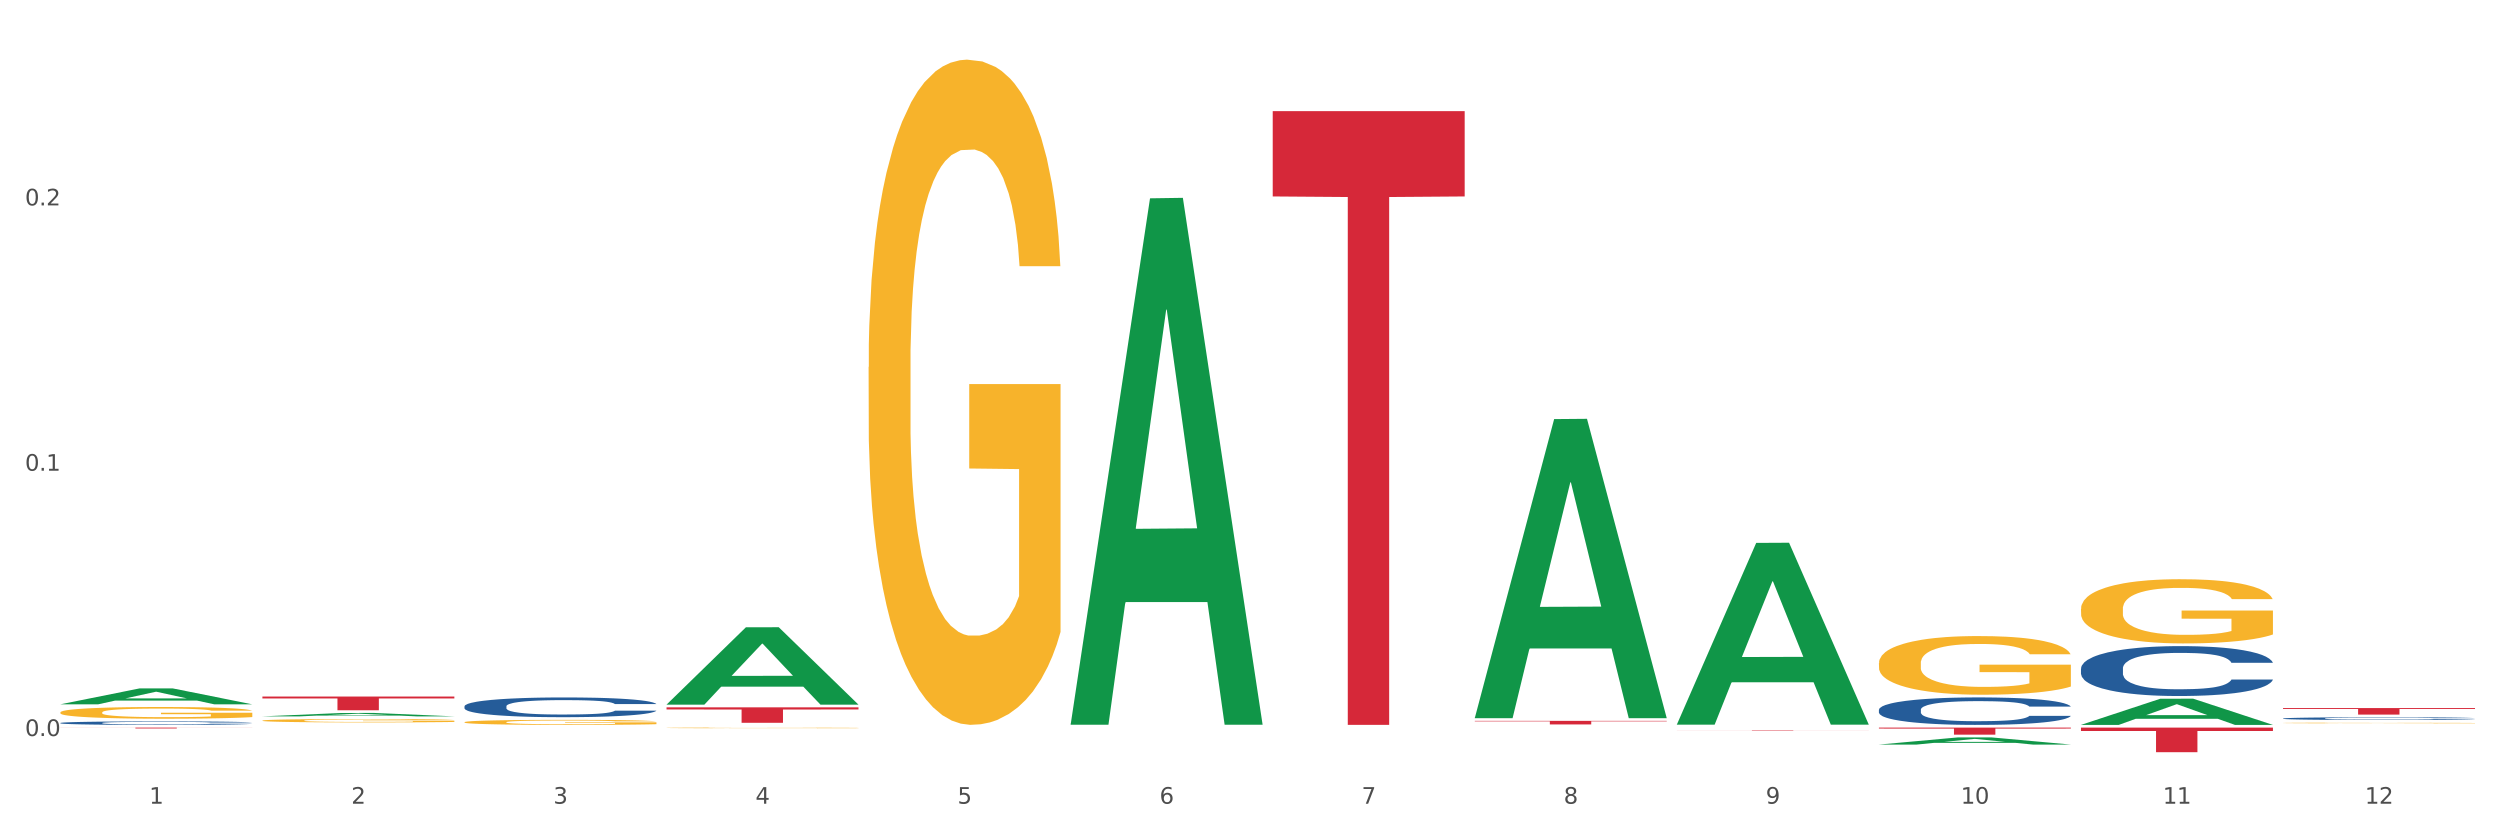 <?xml version="1.0" encoding="utf-8" standalone="no"?>
<!DOCTYPE svg PUBLIC "-//W3C//DTD SVG 1.1//EN"
  "http://www.w3.org/Graphics/SVG/1.1/DTD/svg11.dtd">
<svg xmlns:xlink="http://www.w3.org/1999/xlink" width="1080pt" height="360pt" viewBox="0 0 1080 360" xmlns="http://www.w3.org/2000/svg" version="1.1">
 <rect x="0" y="0" width="1080" height="360" fill="#333333" stroke="none"/>
 <defs>
  <style type="text/css">*{stroke-linejoin: round; stroke-linecap: butt}</style>
 </defs>
 <g id="figure_1">
  <g id="patch_1">
   <path d="M 0 360 
L 1080 360 
L 1080 0 
L 0 0 
z
" style="fill: #ffffff; stroke: #ffffff; stroke-linejoin: miter"/>
  </g>
  <g id="axes_1">
   <g id="matplotlib.axis_1">
    <g id="xtick_1">
     <g id="text_1">
      <!-- 1 -->
      <g style="fill: #4d4d4d" transform="translate(64.476 347.204) scale(0.096 -0.096)">
       <defs>
        <path id="DejaVuSans-31" d="M 794 531 
L 1825 531 
L 1825 4091 
L 703 3866 
L 703 4441 
L 1819 4666 
L 2450 4666 
L 2450 531 
L 3481 531 
L 3481 0 
L 794 0 
L 794 531 
z
" transform="scale(0.016)"/>
       </defs>
       <use xlink:href="#DejaVuSans-31"/>
      </g>
     </g>
    </g>
    <g id="xtick_2">
     <g id="text_2">
      <!-- 2 -->
      <g style="fill: #4d4d4d" transform="translate(151.768 347.204) scale(0.096 -0.096)">
       <defs>
        <path id="DejaVuSans-32" d="M 1228 531 
L 3431 531 
L 3431 0 
L 469 0 
L 469 531 
Q 828 903 1448 1529 
Q 2069 2156 2228 2338 
Q 2531 2678 2651 2914 
Q 2772 3150 2772 3378 
Q 2772 3750 2511 3984 
Q 2250 4219 1831 4219 
Q 1534 4219 1204 4116 
Q 875 4013 500 3803 
L 500 4441 
Q 881 4594 1212 4672 
Q 1544 4750 1819 4750 
Q 2544 4750 2975 4387 
Q 3406 4025 3406 3419 
Q 3406 3131 3298 2873 
Q 3191 2616 2906 2266 
Q 2828 2175 2409 1742 
Q 1991 1309 1228 531 
z
" transform="scale(0.016)"/>
       </defs>
       <use xlink:href="#DejaVuSans-32"/>
      </g>
     </g>
    </g>
    <g id="xtick_3">
     <g id="text_3">
      <!-- 3 -->
      <g style="fill: #4d4d4d" transform="translate(239.059 347.204) scale(0.096 -0.096)">
       <defs>
        <path id="DejaVuSans-33" d="M 2597 2516 
Q 3050 2419 3304 2112 
Q 3559 1806 3559 1356 
Q 3559 666 3084 287 
Q 2609 -91 1734 -91 
Q 1441 -91 1130 -33 
Q 819 25 488 141 
L 488 750 
Q 750 597 1062 519 
Q 1375 441 1716 441 
Q 2309 441 2620 675 
Q 2931 909 2931 1356 
Q 2931 1769 2642 2001 
Q 2353 2234 1838 2234 
L 1294 2234 
L 1294 2753 
L 1863 2753 
Q 2328 2753 2575 2939 
Q 2822 3125 2822 3475 
Q 2822 3834 2567 4026 
Q 2313 4219 1838 4219 
Q 1578 4219 1281 4162 
Q 984 4106 628 3988 
L 628 4550 
Q 988 4650 1302 4700 
Q 1616 4750 1894 4750 
Q 2613 4750 3031 4423 
Q 3450 4097 3450 3541 
Q 3450 3153 3228 2886 
Q 3006 2619 2597 2516 
z
" transform="scale(0.016)"/>
       </defs>
       <use xlink:href="#DejaVuSans-33"/>
      </g>
     </g>
    </g>
    <g id="xtick_4">
     <g id="text_4">
      <!-- 4 -->
      <g style="fill: #4d4d4d" transform="translate(326.351 347.204) scale(0.096 -0.096)">
       <defs>
        <path id="DejaVuSans-34" d="M 2419 4116 
L 825 1625 
L 2419 1625 
L 2419 4116 
z
M 2253 4666 
L 3047 4666 
L 3047 1625 
L 3713 1625 
L 3713 1100 
L 3047 1100 
L 3047 0 
L 2419 0 
L 2419 1100 
L 313 1100 
L 313 1709 
L 2253 4666 
z
" transform="scale(0.016)"/>
       </defs>
       <use xlink:href="#DejaVuSans-34"/>
      </g>
     </g>
    </g>
    <g id="xtick_5">
     <g id="text_5">
      <!-- 5 -->
      <g style="fill: #4d4d4d" transform="translate(413.642 347.204) scale(0.096 -0.096)">
       <defs>
        <path id="DejaVuSans-35" d="M 691 4666 
L 3169 4666 
L 3169 4134 
L 1269 4134 
L 1269 2991 
Q 1406 3038 1543 3061 
Q 1681 3084 1819 3084 
Q 2600 3084 3056 2656 
Q 3513 2228 3513 1497 
Q 3513 744 3044 326 
Q 2575 -91 1722 -91 
Q 1428 -91 1123 -41 
Q 819 9 494 109 
L 494 744 
Q 775 591 1075 516 
Q 1375 441 1709 441 
Q 2250 441 2565 725 
Q 2881 1009 2881 1497 
Q 2881 1984 2565 2268 
Q 2250 2553 1709 2553 
Q 1456 2553 1204 2497 
Q 953 2441 691 2322 
L 691 4666 
z
" transform="scale(0.016)"/>
       </defs>
       <use xlink:href="#DejaVuSans-35"/>
      </g>
     </g>
    </g>
    <g id="xtick_6">
     <g id="text_6">
      <!-- 6 -->
      <g style="fill: #4d4d4d" transform="translate(500.934 347.204) scale(0.096 -0.096)">
       <defs>
        <path id="DejaVuSans-36" d="M 2113 2584 
Q 1688 2584 1439 2293 
Q 1191 2003 1191 1497 
Q 1191 994 1439 701 
Q 1688 409 2113 409 
Q 2538 409 2786 701 
Q 3034 994 3034 1497 
Q 3034 2003 2786 2293 
Q 2538 2584 2113 2584 
z
M 3366 4563 
L 3366 3988 
Q 3128 4100 2886 4159 
Q 2644 4219 2406 4219 
Q 1781 4219 1451 3797 
Q 1122 3375 1075 2522 
Q 1259 2794 1537 2939 
Q 1816 3084 2150 3084 
Q 2853 3084 3261 2657 
Q 3669 2231 3669 1497 
Q 3669 778 3244 343 
Q 2819 -91 2113 -91 
Q 1303 -91 875 529 
Q 447 1150 447 2328 
Q 447 3434 972 4092 
Q 1497 4750 2381 4750 
Q 2619 4750 2861 4703 
Q 3103 4656 3366 4563 
z
" transform="scale(0.016)"/>
       </defs>
       <use xlink:href="#DejaVuSans-36"/>
      </g>
     </g>
    </g>
    <g id="xtick_7">
     <g id="text_7">
      <!-- 7 -->
      <g style="fill: #4d4d4d" transform="translate(588.225 347.204) scale(0.096 -0.096)">
       <defs>
        <path id="DejaVuSans-37" d="M 525 4666 
L 3525 4666 
L 3525 4397 
L 1831 0 
L 1172 0 
L 2766 4134 
L 525 4134 
L 525 4666 
z
" transform="scale(0.016)"/>
       </defs>
       <use xlink:href="#DejaVuSans-37"/>
      </g>
     </g>
    </g>
    <g id="xtick_8">
     <g id="text_8">
      <!-- 8 -->
      <g style="fill: #4d4d4d" transform="translate(675.517 347.204) scale(0.096 -0.096)">
       <defs>
        <path id="DejaVuSans-38" d="M 2034 2216 
Q 1584 2216 1326 1975 
Q 1069 1734 1069 1313 
Q 1069 891 1326 650 
Q 1584 409 2034 409 
Q 2484 409 2743 651 
Q 3003 894 3003 1313 
Q 3003 1734 2745 1975 
Q 2488 2216 2034 2216 
z
M 1403 2484 
Q 997 2584 770 2862 
Q 544 3141 544 3541 
Q 544 4100 942 4425 
Q 1341 4750 2034 4750 
Q 2731 4750 3128 4425 
Q 3525 4100 3525 3541 
Q 3525 3141 3298 2862 
Q 3072 2584 2669 2484 
Q 3125 2378 3379 2068 
Q 3634 1759 3634 1313 
Q 3634 634 3220 271 
Q 2806 -91 2034 -91 
Q 1263 -91 848 271 
Q 434 634 434 1313 
Q 434 1759 690 2068 
Q 947 2378 1403 2484 
z
M 1172 3481 
Q 1172 3119 1398 2916 
Q 1625 2713 2034 2713 
Q 2441 2713 2670 2916 
Q 2900 3119 2900 3481 
Q 2900 3844 2670 4047 
Q 2441 4250 2034 4250 
Q 1625 4250 1398 4047 
Q 1172 3844 1172 3481 
z
" transform="scale(0.016)"/>
       </defs>
       <use xlink:href="#DejaVuSans-38"/>
      </g>
     </g>
    </g>
    <g id="xtick_9">
     <g id="text_9">
      <!-- 9 -->
      <g style="fill: #4d4d4d" transform="translate(762.808 347.204) scale(0.096 -0.096)">
       <defs>
        <path id="DejaVuSans-39" d="M 703 97 
L 703 672 
Q 941 559 1184 500 
Q 1428 441 1663 441 
Q 2288 441 2617 861 
Q 2947 1281 2994 2138 
Q 2813 1869 2534 1725 
Q 2256 1581 1919 1581 
Q 1219 1581 811 2004 
Q 403 2428 403 3163 
Q 403 3881 828 4315 
Q 1253 4750 1959 4750 
Q 2769 4750 3195 4129 
Q 3622 3509 3622 2328 
Q 3622 1225 3098 567 
Q 2575 -91 1691 -91 
Q 1453 -91 1209 -44 
Q 966 3 703 97 
z
M 1959 2075 
Q 2384 2075 2632 2365 
Q 2881 2656 2881 3163 
Q 2881 3666 2632 3958 
Q 2384 4250 1959 4250 
Q 1534 4250 1286 3958 
Q 1038 3666 1038 3163 
Q 1038 2656 1286 2365 
Q 1534 2075 1959 2075 
z
" transform="scale(0.016)"/>
       </defs>
       <use xlink:href="#DejaVuSans-39"/>
      </g>
     </g>
    </g>
    <g id="xtick_10">
     <g id="text_10">
      <!-- 10 -->
      <g style="fill: #4d4d4d" transform="translate(847.046 347.204) scale(0.096 -0.096)">
       <defs>
        <path id="DejaVuSans-30" d="M 2034 4250 
Q 1547 4250 1301 3770 
Q 1056 3291 1056 2328 
Q 1056 1369 1301 889 
Q 1547 409 2034 409 
Q 2525 409 2770 889 
Q 3016 1369 3016 2328 
Q 3016 3291 2770 3770 
Q 2525 4250 2034 4250 
z
M 2034 4750 
Q 2819 4750 3233 4129 
Q 3647 3509 3647 2328 
Q 3647 1150 3233 529 
Q 2819 -91 2034 -91 
Q 1250 -91 836 529 
Q 422 1150 422 2328 
Q 422 3509 836 4129 
Q 1250 4750 2034 4750 
z
" transform="scale(0.016)"/>
       </defs>
       <use xlink:href="#DejaVuSans-31"/>
       <use xlink:href="#DejaVuSans-30" transform="translate(63.623 0)"/>
      </g>
     </g>
    </g>
    <g id="xtick_11">
     <g id="text_11">
      <!-- 11 -->
      <g style="fill: #4d4d4d" transform="translate(934.337 347.204) scale(0.096 -0.096)">
       <use xlink:href="#DejaVuSans-31"/>
       <use xlink:href="#DejaVuSans-31" transform="translate(63.623 0)"/>
      </g>
     </g>
    </g>
    <g id="xtick_12">
     <g id="text_12">
      <!-- 12 -->
      <g style="fill: #4d4d4d" transform="translate(1021.629 347.204) scale(0.096 -0.096)">
       <use xlink:href="#DejaVuSans-31"/>
       <use xlink:href="#DejaVuSans-32" transform="translate(63.623 0)"/>
      </g>
     </g>
    </g>
    <g id="xtick_13"/>
    <g id="xtick_14"/>
    <g id="xtick_15"/>
    <g id="xtick_16"/>
    <g id="xtick_17"/>
    <g id="xtick_18"/>
    <g id="xtick_19"/>
    <g id="xtick_20"/>
    <g id="xtick_21"/>
    <g id="xtick_22"/>
    <g id="xtick_23"/>
   </g>
   <g id="matplotlib.axis_2">
    <g id="ytick_1">
     <g id="text_13">
      <!-- 0.0 -->
      <g style="fill: #4d4d4d" transform="translate(10.8 317.96) scale(0.096 -0.096)">
       <defs>
        <path id="DejaVuSans-2e" d="M 684 794 
L 1344 794 
L 1344 0 
L 684 0 
L 684 794 
z
" transform="scale(0.016)"/>
       </defs>
       <use xlink:href="#DejaVuSans-30"/>
       <use xlink:href="#DejaVuSans-2e" transform="translate(63.623 0)"/>
       <use xlink:href="#DejaVuSans-30" transform="translate(95.41 0)"/>
      </g>
     </g>
    </g>
    <g id="ytick_2">
     <g id="text_14">
      <!-- 0.1 -->
      <g style="fill: #4d4d4d" transform="translate(10.8 203.35) scale(0.096 -0.096)">
       <use xlink:href="#DejaVuSans-30"/>
       <use xlink:href="#DejaVuSans-2e" transform="translate(63.623 0)"/>
       <use xlink:href="#DejaVuSans-31" transform="translate(95.41 0)"/>
      </g>
     </g>
    </g>
    <g id="ytick_3">
     <g id="text_15">
      <!-- 0.2 -->
      <g style="fill: #4d4d4d" transform="translate(10.8 88.74) scale(0.096 -0.096)">
       <use xlink:href="#DejaVuSans-30"/>
       <use xlink:href="#DejaVuSans-2e" transform="translate(63.623 0)"/>
       <use xlink:href="#DejaVuSans-32" transform="translate(95.41 0)"/>
      </g>
     </g>
    </g>
    <g id="ytick_4"/>
    <g id="ytick_5"/>
    <g id="ytick_6"/>
   </g>
   <g id="PolyCollection_1">
    <path d="M 26.067 304.258 
L 26.152 304.251 
L 60.349 297.38 
L 74.541 297.374 
L 108.994 304.271 
L 92.579 304.271 
L 85.142 302.665 
L 49.834 302.665 
L 49.577 302.691 
L 42.396 304.271 
L 26.067 304.271 
L 26.067 304.258 
L 54.279 301.706 
L 80.696 301.7 
L 67.616 298.844 
L 67.445 298.831 
L 67.274 298.85 
L 54.194 301.7 
L 54.279 301.706 
L 26.067 304.258 
z
" clip-path="url(#pbf37fec2a1)" style="fill: #109648"/>
    <path d="M 113.358 309.469 
L 113.444 309.467 
L 147.641 308.002 
L 161.832 308.001 
L 196.285 309.471 
L 179.871 309.471 
L 172.433 309.129 
L 137.125 309.129 
L 136.869 309.134 
L 129.687 309.471 
L 113.358 309.471 
L 113.358 309.469 
L 141.571 308.925 
L 167.988 308.923 
L 154.907 308.314 
L 154.736 308.312 
L 154.565 308.316 
L 141.485 308.923 
L 141.571 308.925 
L 113.358 309.469 
z
" clip-path="url(#pbf37fec2a1)" style="fill: #109648"/>
    <path d="M 287.941 304.355 
L 288.027 304.324 
L 322.224 270.99 
L 336.415 270.958 
L 370.868 304.418 
L 354.454 304.418 
L 347.016 296.627 
L 311.708 296.627 
L 311.452 296.752 
L 304.27 304.418 
L 287.941 304.418 
L 287.941 304.355 
L 316.154 291.977 
L 342.571 291.945 
L 329.49 278.09 
L 329.319 278.027 
L 329.148 278.121 
L 316.068 291.945 
L 316.154 291.977 
L 287.941 304.355 
z
" clip-path="url(#pbf37fec2a1)" style="fill: #109648"/>
    <path d="M 462.524 312.662 
L 462.61 312.448 
L 496.806 85.675 
L 510.998 85.461 
L 545.451 313.09 
L 529.037 313.09 
L 521.599 260.083 
L 486.291 260.083 
L 486.035 260.938 
L 478.853 313.09 
L 462.524 313.09 
L 462.524 312.662 
L 490.737 228.45 
L 517.153 228.237 
L 504.073 133.979 
L 503.902 133.552 
L 503.731 134.193 
L 490.651 228.237 
L 490.737 228.45 
L 462.524 312.662 
z
" clip-path="url(#pbf37fec2a1)" style="fill: #109648"/>
    <path d="M 637.107 310.015 
L 637.193 309.894 
L 671.389 181.049 
L 685.581 180.927 
L 720.034 310.258 
L 703.62 310.258 
L 696.182 280.142 
L 660.874 280.142 
L 660.617 280.627 
L 653.436 310.258 
L 637.107 310.258 
L 637.107 310.015 
L 665.319 262.169 
L 691.736 262.048 
L 678.656 208.494 
L 678.485 208.251 
L 678.314 208.615 
L 665.234 262.048 
L 665.319 262.169 
L 637.107 310.015 
z
" clip-path="url(#pbf37fec2a1)" style="fill: #109648"/>
    <path d="M 898.982 313.137 
L 899.067 313.126 
L 933.264 301.845 
L 947.455 301.835 
L 981.909 313.158 
L 965.494 313.158 
L 958.056 310.521 
L 922.748 310.521 
L 922.492 310.564 
L 915.311 313.158 
L 898.982 313.158 
L 898.982 313.137 
L 927.194 308.948 
L 953.611 308.937 
L 940.531 304.248 
L 940.36 304.227 
L 940.189 304.259 
L 927.108 308.937 
L 927.194 308.948 
L 898.982 313.137 
z
" clip-path="url(#pbf37fec2a1)" style="fill: #109648"/>
    <path d="M 811.69 321.649 
L 811.776 321.646 
L 845.972 318.545 
L 860.164 318.542 
L 894.617 321.655 
L 878.203 321.655 
L 870.765 320.93 
L 835.457 320.93 
L 835.2 320.942 
L 828.019 321.655 
L 811.69 321.655 
L 811.69 321.649 
L 839.902 320.497 
L 866.319 320.495 
L 853.239 319.206 
L 853.068 319.2 
L 852.897 319.209 
L 839.817 320.495 
L 839.902 320.497 
L 811.69 321.649 
z
" clip-path="url(#pbf37fec2a1)" style="fill: #109648"/>
    <path d="M 724.399 312.908 
L 724.484 312.834 
L 758.681 234.532 
L 772.872 234.458 
L 807.326 313.056 
L 790.911 313.056 
L 783.473 294.753 
L 748.165 294.753 
L 747.909 295.048 
L 740.728 313.056 
L 724.399 313.056 
L 724.399 312.908 
L 752.611 283.831 
L 779.028 283.757 
L 765.948 251.211 
L 765.777 251.063 
L 765.606 251.285 
L 752.525 283.757 
L 752.611 283.831 
L 724.399 312.908 
z
" clip-path="url(#pbf37fec2a1)" style="fill: #109648"/>
    <path d="M 811.69 306.618 
L 811.788 306.608 
L 811.788 306.304 
L 812.082 305.892 
L 813.161 305.133 
L 814.533 304.558 
L 816.885 303.885 
L 818.16 303.603 
L 819.826 303.289 
L 823.257 302.779 
L 827.178 302.345 
L 829.922 302.107 
L 831.981 301.955 
L 836.588 301.684 
L 839.234 301.564 
L 841.979 301.467 
L 844.332 301.402 
L 848.253 301.326 
L 851.389 301.293 
L 855.016 301.282 
L 858.055 301.293 
L 862.074 301.337 
L 867.955 301.467 
L 870.21 301.543 
L 873.248 301.673 
L 876.385 301.846 
L 878.933 302.02 
L 881.874 302.269 
L 884.913 302.595 
L 887.854 303.007 
L 889.912 303.386 
L 891.578 303.788 
L 893.049 304.276 
L 894.127 304.807 
L 894.617 305.252 
L 876.679 305.252 
L 876.189 304.851 
L 875.209 304.417 
L 874.228 304.124 
L 873.15 303.885 
L 871.484 303.614 
L 870.013 303.441 
L 867.563 303.235 
L 865.308 303.104 
L 863.446 303.029 
L 861.191 302.963 
L 856.388 302.898 
L 852.958 302.898 
L 850.801 302.92 
L 848.154 302.974 
L 845.9 303.05 
L 843.253 303.18 
L 841.195 303.321 
L 839.136 303.506 
L 837.96 303.636 
L 836.196 303.874 
L 835.019 304.07 
L 833.451 304.406 
L 832.569 304.645 
L 831.001 305.263 
L 830.314 305.718 
L 830.02 306.033 
L 829.824 306.38 
L 829.824 308.072 
L 830.412 308.831 
L 830.903 309.156 
L 831.687 309.525 
L 833.157 310.002 
L 835.314 310.468 
L 837.568 310.805 
L 839.43 311.011 
L 841.195 311.163 
L 842.959 311.282 
L 845.116 311.39 
L 846.88 311.455 
L 849.527 311.52 
L 852.664 311.553 
L 855.114 311.553 
L 860.113 311.499 
L 862.368 311.444 
L 864.524 311.369 
L 866.877 311.249 
L 868.739 311.119 
L 869.817 311.022 
L 871.582 310.815 
L 872.954 310.599 
L 874.13 310.349 
L 874.915 310.132 
L 875.797 309.807 
L 876.483 309.438 
L 876.679 309.243 
L 894.617 309.243 
L 894.225 309.633 
L 893.539 310.013 
L 892.167 310.523 
L 891.088 310.815 
L 889.422 311.173 
L 887.657 311.477 
L 885.207 311.813 
L 882.952 312.063 
L 880.6 312.28 
L 878.051 312.475 
L 873.444 312.746 
L 871.778 312.822 
L 868.249 312.952 
L 865.504 313.028 
L 861.486 313.104 
L 857.369 313.147 
L 853.056 313.158 
L 849.233 313.136 
L 845.018 313.071 
L 842.371 313.006 
L 839.43 312.909 
L 836 312.757 
L 832.765 312.572 
L 829.726 312.355 
L 826.884 312.106 
L 824.237 311.824 
L 820.806 311.358 
L 818.258 310.902 
L 816.395 310.479 
L 815.121 310.121 
L 813.847 309.666 
L 813.161 309.351 
L 812.082 308.592 
L 811.69 307.887 
L 811.69 306.618 
z
" clip-path="url(#pbf37fec2a1)" style="fill: #255c99"/>
    <path d="M 200.65 305.126 
L 200.748 305.119 
L 200.748 304.9 
L 201.042 304.604 
L 202.12 304.059 
L 203.493 303.646 
L 205.845 303.163 
L 207.119 302.961 
L 208.786 302.735 
L 212.217 302.369 
L 216.137 302.057 
L 218.882 301.886 
L 220.941 301.777 
L 225.548 301.582 
L 228.194 301.496 
L 230.939 301.426 
L 233.291 301.379 
L 237.212 301.325 
L 240.349 301.301 
L 243.976 301.294 
L 247.014 301.301 
L 251.033 301.333 
L 256.915 301.426 
L 259.169 301.481 
L 262.208 301.574 
L 265.345 301.699 
L 267.893 301.823 
L 270.834 302.003 
L 273.873 302.236 
L 276.813 302.532 
L 278.872 302.805 
L 280.538 303.093 
L 282.008 303.444 
L 283.087 303.825 
L 283.577 304.145 
L 265.639 304.145 
L 265.149 303.857 
L 264.168 303.545 
L 263.188 303.335 
L 262.11 303.163 
L 260.444 302.968 
L 258.973 302.844 
L 256.523 302.696 
L 254.268 302.602 
L 252.406 302.548 
L 250.151 302.501 
L 245.348 302.454 
L 241.917 302.454 
L 239.761 302.47 
L 237.114 302.509 
L 234.86 302.563 
L 232.213 302.657 
L 230.155 302.758 
L 228.096 302.891 
L 226.92 302.984 
L 225.156 303.155 
L 223.979 303.296 
L 222.411 303.537 
L 221.529 303.709 
L 219.96 304.153 
L 219.274 304.48 
L 218.98 304.706 
L 218.784 304.955 
L 218.784 306.17 
L 219.372 306.715 
L 219.862 306.949 
L 220.646 307.214 
L 222.117 307.557 
L 224.273 307.892 
L 226.528 308.133 
L 228.39 308.281 
L 230.155 308.39 
L 231.919 308.476 
L 234.076 308.554 
L 235.84 308.601 
L 238.487 308.647 
L 241.623 308.671 
L 244.074 308.671 
L 249.073 308.632 
L 251.327 308.593 
L 253.484 308.538 
L 255.837 308.453 
L 257.699 308.359 
L 258.777 308.289 
L 260.542 308.141 
L 261.914 307.985 
L 263.09 307.806 
L 263.874 307.65 
L 264.757 307.417 
L 265.443 307.152 
L 265.639 307.011 
L 283.577 307.011 
L 283.185 307.292 
L 282.499 307.565 
L 281.126 307.931 
L 280.048 308.141 
L 278.382 308.398 
L 276.617 308.616 
L 274.167 308.858 
L 271.912 309.037 
L 269.56 309.193 
L 267.011 309.333 
L 262.404 309.528 
L 260.738 309.582 
L 257.209 309.676 
L 254.464 309.73 
L 250.445 309.785 
L 246.328 309.816 
L 242.015 309.824 
L 238.192 309.808 
L 233.978 309.761 
L 231.331 309.715 
L 228.39 309.645 
L 224.959 309.535 
L 221.725 309.403 
L 218.686 309.247 
L 215.843 309.068 
L 213.197 308.866 
L 209.766 308.531 
L 207.217 308.203 
L 205.355 307.9 
L 204.081 307.642 
L 202.806 307.315 
L 202.12 307.089 
L 201.042 306.544 
L 200.65 306.038 
L 200.65 305.126 
z
" clip-path="url(#pbf37fec2a1)" style="fill: #255c99"/>
    <path d="M 26.067 307.764 
L 26.165 307.759 
L 26.165 307.593 
L 26.361 307.449 
L 27.34 307.103 
L 28.808 306.816 
L 29.885 306.664 
L 30.962 306.539 
L 32.235 306.414 
L 33.802 306.285 
L 36.641 306.095 
L 38.403 305.998 
L 40.557 305.896 
L 44.473 305.749 
L 47.313 305.665 
L 50.25 305.596 
L 55.047 305.513 
L 58.18 305.476 
L 61.509 305.448 
L 65.523 305.43 
L 68.558 305.425 
L 75.216 305.439 
L 80.895 305.48 
L 83.636 305.513 
L 87.161 305.568 
L 89.021 305.605 
L 92.056 305.679 
L 95.189 305.776 
L 97.343 305.859 
L 100.574 306.017 
L 103.022 306.174 
L 105.273 306.368 
L 106.448 306.502 
L 107.329 306.627 
L 108.113 306.77 
L 108.896 306.996 
L 91.273 306.996 
L 90.587 306.835 
L 89.51 306.682 
L 87.944 306.534 
L 86.573 306.442 
L 84.224 306.326 
L 82.07 306.252 
L 79.818 306.197 
L 77.076 306.151 
L 74.922 306.127 
L 71.887 306.109 
L 65.915 306.114 
L 61.901 306.151 
L 59.159 306.197 
L 57.397 306.238 
L 55.831 306.285 
L 54.068 306.349 
L 52.012 306.446 
L 50.544 306.534 
L 49.075 306.645 
L 47.9 306.756 
L 46.823 306.885 
L 45.942 307.024 
L 45.257 307.167 
L 44.669 307.343 
L 44.18 307.634 
L 44.18 308.267 
L 44.376 308.411 
L 44.865 308.6 
L 45.453 308.743 
L 46.432 308.914 
L 47.313 309.03 
L 48.977 309.196 
L 50.837 309.335 
L 52.306 309.423 
L 53.775 309.497 
L 56.32 309.598 
L 59.159 309.681 
L 61.607 309.732 
L 64.936 309.779 
L 67.188 309.797 
L 69.146 309.806 
L 73.943 309.806 
L 77.37 309.792 
L 81.188 309.76 
L 84.126 309.718 
L 86.573 309.668 
L 89.315 309.584 
L 91.077 309.506 
L 91.077 308.54 
L 69.538 308.535 
L 69.538 307.893 
L 108.994 307.893 
L 108.994 309.779 
L 107.329 309.876 
L 105.469 309.963 
L 103.511 310.042 
L 100.574 310.139 
L 97.049 310.231 
L 93.916 310.296 
L 90.587 310.352 
L 86.671 310.402 
L 81.58 310.449 
L 78.447 310.467 
L 74.531 310.481 
L 69.929 310.486 
L 65.915 310.476 
L 61.999 310.453 
L 57.887 310.412 
L 53.872 310.352 
L 50.837 310.292 
L 47.802 310.218 
L 44.571 310.121 
L 42.026 310.028 
L 40.068 309.945 
L 37.914 309.839 
L 35.564 309.7 
L 33.802 309.575 
L 32.235 309.446 
L 30.571 309.279 
L 29.396 309.136 
L 28.221 308.956 
L 27.536 308.822 
L 26.752 308.614 
L 26.165 308.323 
L 26.067 307.764 
z
" clip-path="url(#pbf37fec2a1)" style="fill: #f7b32b"/>
    <path d="M 375.233 158.558 
L 375.331 158.295 
L 375.331 148.847 
L 375.527 140.711 
L 376.506 121.028 
L 377.974 104.756 
L 379.051 96.095 
L 380.128 89.009 
L 381.401 81.923 
L 382.967 74.575 
L 385.807 63.814 
L 387.569 58.303 
L 389.723 52.529 
L 393.639 44.131 
L 396.479 39.407 
L 399.416 35.47 
L 404.213 30.746 
L 407.346 28.646 
L 410.675 27.072 
L 414.689 26.022 
L 417.724 25.759 
L 424.382 26.547 
L 430.061 28.909 
L 432.802 30.746 
L 436.327 33.895 
L 438.187 35.995 
L 441.222 40.194 
L 444.355 45.706 
L 446.509 50.43 
L 449.74 59.353 
L 452.187 68.276 
L 454.439 79.299 
L 455.614 86.91 
L 456.495 93.996 
L 457.279 102.132 
L 458.062 114.992 
L 440.439 114.992 
L 439.753 105.806 
L 438.676 97.145 
L 437.11 88.747 
L 435.739 83.498 
L 433.389 76.937 
L 431.235 72.738 
L 428.984 69.588 
L 426.242 66.964 
L 424.088 65.652 
L 421.053 64.602 
L 415.081 64.864 
L 411.067 66.964 
L 408.325 69.588 
L 406.563 71.95 
L 404.996 74.575 
L 403.234 78.249 
L 401.178 83.76 
L 399.71 88.747 
L 398.241 95.046 
L 397.066 101.344 
L 395.989 108.693 
L 395.108 116.566 
L 394.423 124.702 
L 393.835 134.675 
L 393.346 151.209 
L 393.346 187.165 
L 393.541 195.301 
L 394.031 206.061 
L 394.618 214.197 
L 395.597 223.907 
L 396.479 230.469 
L 398.143 239.917 
L 400.003 247.79 
L 401.472 252.777 
L 402.94 256.976 
L 405.486 262.75 
L 408.325 267.474 
L 410.773 270.361 
L 414.102 272.985 
L 416.354 274.035 
L 418.312 274.56 
L 423.109 274.56 
L 426.536 273.772 
L 430.354 271.935 
L 433.291 269.573 
L 435.739 266.686 
L 438.481 261.962 
L 440.243 257.501 
L 440.243 202.649 
L 418.703 202.387 
L 418.703 165.906 
L 458.16 165.906 
L 458.16 272.985 
L 456.495 278.496 
L 454.635 283.483 
L 452.677 287.944 
L 449.74 293.456 
L 446.215 298.705 
L 443.082 302.379 
L 439.753 305.528 
L 435.837 308.415 
L 430.746 311.04 
L 427.613 312.09 
L 423.697 312.877 
L 419.095 313.139 
L 415.081 312.615 
L 411.165 311.302 
L 407.053 308.94 
L 403.038 305.528 
L 400.003 302.117 
L 396.968 297.918 
L 393.737 292.406 
L 391.192 287.157 
L 389.234 282.433 
L 387.08 276.397 
L 384.73 268.523 
L 382.967 261.437 
L 381.401 254.089 
L 379.737 244.641 
L 378.562 236.505 
L 377.387 226.269 
L 376.701 218.658 
L 375.918 206.848 
L 375.331 190.314 
L 375.233 158.558 
z
" clip-path="url(#pbf37fec2a1)" style="fill: #f7b32b"/>
    <path d="M 26.067 312.322 
L 26.165 312.321 
L 26.165 312.282 
L 26.459 312.229 
L 27.537 312.132 
L 28.91 312.059 
L 31.262 311.973 
L 32.536 311.937 
L 34.203 311.896 
L 37.634 311.831 
L 41.555 311.776 
L 44.299 311.745 
L 46.358 311.726 
L 50.965 311.691 
L 53.611 311.676 
L 56.356 311.663 
L 58.708 311.655 
L 62.629 311.645 
L 65.766 311.641 
L 69.393 311.64 
L 72.432 311.641 
L 76.45 311.647 
L 82.332 311.663 
L 84.586 311.673 
L 87.625 311.69 
L 90.762 311.712 
L 93.31 311.734 
L 96.251 311.766 
L 99.29 311.808 
L 102.23 311.86 
L 104.289 311.909 
L 105.955 311.96 
L 107.426 312.023 
L 108.504 312.09 
L 108.994 312.147 
L 91.056 312.147 
L 90.566 312.096 
L 89.585 312.041 
L 88.605 312.003 
L 87.527 311.973 
L 85.861 311.938 
L 84.39 311.916 
L 81.94 311.889 
L 79.685 311.873 
L 77.823 311.863 
L 75.568 311.855 
L 70.765 311.846 
L 67.334 311.846 
L 65.178 311.849 
L 62.531 311.856 
L 60.277 311.866 
L 57.63 311.882 
L 55.572 311.901 
L 53.513 311.924 
L 52.337 311.941 
L 50.573 311.971 
L 49.396 311.996 
L 47.828 312.039 
L 46.946 312.07 
L 45.377 312.149 
L 44.691 312.207 
L 44.397 312.247 
L 44.201 312.291 
L 44.201 312.508 
L 44.789 312.605 
L 45.279 312.646 
L 46.064 312.694 
L 47.534 312.755 
L 49.69 312.814 
L 51.945 312.857 
L 53.807 312.884 
L 55.572 312.903 
L 57.336 312.918 
L 59.493 312.932 
L 61.257 312.94 
L 63.904 312.949 
L 67.04 312.953 
L 69.491 312.953 
L 74.49 312.946 
L 76.745 312.939 
L 78.901 312.929 
L 81.254 312.914 
L 83.116 312.897 
L 84.194 312.885 
L 85.959 312.859 
L 87.331 312.831 
L 88.507 312.799 
L 89.291 312.771 
L 90.174 312.73 
L 90.86 312.682 
L 91.056 312.658 
L 108.994 312.658 
L 108.602 312.707 
L 107.916 312.756 
L 106.543 312.821 
L 105.465 312.859 
L 103.799 312.904 
L 102.034 312.943 
L 99.584 312.986 
L 97.329 313.018 
L 94.977 313.046 
L 92.428 313.071 
L 87.821 313.105 
L 86.155 313.115 
L 82.626 313.132 
L 79.881 313.141 
L 75.862 313.151 
L 71.745 313.157 
L 67.432 313.158 
L 63.61 313.155 
L 59.395 313.147 
L 56.748 313.139 
L 53.807 313.126 
L 50.377 313.107 
L 47.142 313.083 
L 44.103 313.055 
L 41.26 313.024 
L 38.614 312.988 
L 35.183 312.928 
L 32.634 312.87 
L 30.772 312.816 
L 29.498 312.77 
L 28.223 312.712 
L 27.537 312.671 
L 26.459 312.574 
L 26.067 312.484 
L 26.067 312.322 
z
" clip-path="url(#pbf37fec2a1)" style="fill: #255c99"/>
    <path d="M 986.273 312.325 
L 986.371 312.325 
L 986.371 312.316 
L 986.567 312.308 
L 987.546 312.288 
L 989.014 312.272 
L 990.091 312.264 
L 991.168 312.257 
L 992.441 312.25 
L 994.008 312.243 
L 996.847 312.232 
L 998.609 312.227 
L 1000.763 312.221 
L 1004.68 312.213 
L 1007.519 312.209 
L 1010.456 312.205 
L 1015.253 312.2 
L 1018.386 312.198 
L 1021.715 312.197 
L 1025.729 312.196 
L 1028.765 312.195 
L 1035.422 312.196 
L 1041.101 312.198 
L 1043.842 312.2 
L 1047.367 312.203 
L 1049.227 312.205 
L 1052.262 312.209 
L 1055.395 312.215 
L 1057.549 312.219 
L 1060.78 312.228 
L 1063.228 312.237 
L 1065.48 312.248 
L 1066.654 312.255 
L 1067.536 312.262 
L 1068.319 312.27 
L 1069.102 312.282 
L 1051.479 312.282 
L 1050.794 312.273 
L 1049.717 312.265 
L 1048.15 312.257 
L 1046.779 312.252 
L 1044.43 312.245 
L 1042.276 312.241 
L 1040.024 312.238 
L 1037.282 312.236 
L 1035.129 312.234 
L 1032.093 312.233 
L 1026.121 312.233 
L 1022.107 312.236 
L 1019.366 312.238 
L 1017.603 312.24 
L 1016.037 312.243 
L 1014.274 312.247 
L 1012.218 312.252 
L 1010.75 312.257 
L 1009.281 312.263 
L 1008.106 312.269 
L 1007.029 312.276 
L 1006.148 312.284 
L 1005.463 312.292 
L 1004.875 312.302 
L 1004.386 312.318 
L 1004.386 312.353 
L 1004.582 312.361 
L 1005.071 312.371 
L 1005.659 312.379 
L 1006.638 312.389 
L 1007.519 312.395 
L 1009.183 312.404 
L 1011.043 312.412 
L 1012.512 312.417 
L 1013.981 312.421 
L 1016.526 312.427 
L 1019.366 312.431 
L 1021.813 312.434 
L 1025.142 312.437 
L 1027.394 312.438 
L 1029.352 312.438 
L 1034.149 312.438 
L 1037.576 312.438 
L 1041.395 312.436 
L 1044.332 312.433 
L 1046.779 312.431 
L 1049.521 312.426 
L 1051.283 312.422 
L 1051.283 312.368 
L 1029.744 312.368 
L 1029.744 312.332 
L 1069.2 312.332 
L 1069.2 312.437 
L 1067.536 312.442 
L 1065.675 312.447 
L 1063.717 312.451 
L 1060.78 312.457 
L 1057.255 312.462 
L 1054.122 312.465 
L 1050.794 312.469 
L 1046.877 312.471 
L 1041.786 312.474 
L 1038.653 312.475 
L 1034.737 312.476 
L 1030.135 312.476 
L 1026.121 312.475 
L 1022.205 312.474 
L 1018.093 312.472 
L 1014.079 312.469 
L 1011.043 312.465 
L 1008.008 312.461 
L 1004.777 312.456 
L 1002.232 312.451 
L 1000.274 312.446 
L 998.12 312.44 
L 995.77 312.432 
L 994.008 312.425 
L 992.441 312.418 
L 990.777 312.409 
L 989.602 312.401 
L 988.427 312.391 
L 987.742 312.384 
L 986.958 312.372 
L 986.371 312.356 
L 986.273 312.325 
z
" clip-path="url(#pbf37fec2a1)" style="fill: #f7b32b"/>
    <path d="M 898.982 263.043 
L 899.08 263.017 
L 899.08 262.105 
L 899.275 261.32 
L 900.254 259.419 
L 901.723 257.849 
L 902.8 257.012 
L 903.877 256.328 
L 905.15 255.644 
L 906.716 254.935 
L 909.556 253.896 
L 911.318 253.364 
L 913.472 252.806 
L 917.388 251.996 
L 920.227 251.54 
L 923.165 251.16 
L 927.962 250.703 
L 931.095 250.501 
L 934.424 250.349 
L 938.438 250.247 
L 941.473 250.222 
L 948.131 250.298 
L 953.809 250.526 
L 956.551 250.703 
L 960.075 251.008 
L 961.936 251.21 
L 964.971 251.616 
L 968.104 252.148 
L 970.258 252.604 
L 973.489 253.465 
L 975.936 254.327 
L 978.188 255.391 
L 979.363 256.126 
L 980.244 256.81 
L 981.027 257.595 
L 981.811 258.837 
L 964.187 258.837 
L 963.502 257.95 
L 962.425 257.114 
L 960.859 256.303 
L 959.488 255.796 
L 957.138 255.163 
L 954.984 254.757 
L 952.732 254.453 
L 949.991 254.2 
L 947.837 254.073 
L 944.802 253.972 
L 938.83 253.997 
L 934.815 254.2 
L 932.074 254.453 
L 930.312 254.681 
L 928.745 254.935 
L 926.983 255.289 
L 924.927 255.822 
L 923.458 256.303 
L 921.99 256.911 
L 920.815 257.519 
L 919.738 258.229 
L 918.857 258.989 
L 918.171 259.774 
L 917.584 260.737 
L 917.094 262.333 
L 917.094 265.804 
L 917.29 266.59 
L 917.78 267.629 
L 918.367 268.414 
L 919.346 269.352 
L 920.227 269.985 
L 921.892 270.897 
L 923.752 271.657 
L 925.221 272.139 
L 926.689 272.544 
L 929.235 273.101 
L 932.074 273.558 
L 934.522 273.836 
L 937.851 274.09 
L 940.102 274.191 
L 942.061 274.242 
L 946.858 274.242 
L 950.285 274.166 
L 954.103 273.988 
L 957.04 273.76 
L 959.488 273.482 
L 962.229 273.025 
L 963.992 272.595 
L 963.992 267.299 
L 942.452 267.274 
L 942.452 263.752 
L 981.909 263.752 
L 981.909 274.09 
L 980.244 274.622 
L 978.384 275.103 
L 976.426 275.534 
L 973.489 276.066 
L 969.964 276.573 
L 966.831 276.927 
L 963.502 277.231 
L 959.586 277.51 
L 954.495 277.763 
L 951.362 277.865 
L 947.445 277.941 
L 942.844 277.966 
L 938.83 277.915 
L 934.913 277.789 
L 930.801 277.561 
L 926.787 277.231 
L 923.752 276.902 
L 920.717 276.497 
L 917.486 275.965 
L 914.94 275.458 
L 912.982 275.002 
L 910.828 274.419 
L 908.479 273.659 
L 906.716 272.975 
L 905.15 272.265 
L 903.485 271.353 
L 902.31 270.568 
L 901.136 269.58 
L 900.45 268.845 
L 899.667 267.705 
L 899.08 266.108 
L 898.982 263.043 
z
" clip-path="url(#pbf37fec2a1)" style="fill: #f7b32b"/>
    <path d="M 811.69 286.492 
L 811.788 286.469 
L 811.788 285.636 
L 811.984 284.918 
L 812.963 283.182 
L 814.432 281.747 
L 815.509 280.983 
L 816.586 280.357 
L 817.858 279.732 
L 819.425 279.084 
L 822.264 278.135 
L 824.026 277.649 
L 826.18 277.14 
L 830.097 276.399 
L 832.936 275.982 
L 835.873 275.635 
L 840.671 275.218 
L 843.804 275.033 
L 847.132 274.894 
L 851.147 274.801 
L 854.182 274.778 
L 860.839 274.848 
L 866.518 275.056 
L 869.259 275.218 
L 872.784 275.496 
L 874.644 275.681 
L 877.679 276.051 
L 880.812 276.538 
L 882.966 276.954 
L 886.197 277.741 
L 888.645 278.529 
L 890.897 279.501 
L 892.071 280.172 
L 892.953 280.797 
L 893.736 281.515 
L 894.519 282.649 
L 876.896 282.649 
L 876.211 281.839 
L 875.134 281.075 
L 873.567 280.334 
L 872.196 279.871 
L 869.847 279.293 
L 867.693 278.922 
L 865.441 278.644 
L 862.7 278.413 
L 860.546 278.297 
L 857.51 278.204 
L 851.538 278.228 
L 847.524 278.413 
L 844.783 278.644 
L 843.02 278.853 
L 841.454 279.084 
L 839.691 279.408 
L 837.635 279.894 
L 836.167 280.334 
L 834.698 280.89 
L 833.523 281.446 
L 832.446 282.094 
L 831.565 282.788 
L 830.88 283.506 
L 830.292 284.386 
L 829.803 285.844 
L 829.803 289.016 
L 829.999 289.734 
L 830.488 290.683 
L 831.076 291.4 
L 832.055 292.257 
L 832.936 292.836 
L 834.6 293.669 
L 836.461 294.364 
L 837.929 294.804 
L 839.398 295.174 
L 841.943 295.683 
L 844.783 296.1 
L 847.23 296.355 
L 850.559 296.586 
L 852.811 296.679 
L 854.769 296.725 
L 859.567 296.725 
L 862.993 296.656 
L 866.812 296.494 
L 869.749 296.285 
L 872.196 296.031 
L 874.938 295.614 
L 876.7 295.22 
L 876.7 290.382 
L 855.161 290.359 
L 855.161 287.141 
L 894.617 287.141 
L 894.617 296.586 
L 892.953 297.072 
L 891.092 297.512 
L 889.134 297.906 
L 886.197 298.392 
L 882.672 298.855 
L 879.539 299.179 
L 876.211 299.457 
L 872.294 299.712 
L 867.203 299.943 
L 864.07 300.036 
L 860.154 300.105 
L 855.552 300.128 
L 851.538 300.082 
L 847.622 299.966 
L 843.51 299.758 
L 839.496 299.457 
L 836.461 299.156 
L 833.425 298.786 
L 830.195 298.299 
L 827.649 297.836 
L 825.691 297.42 
L 823.537 296.887 
L 821.187 296.193 
L 819.425 295.568 
L 817.858 294.919 
L 816.194 294.086 
L 815.019 293.368 
L 813.844 292.465 
L 813.159 291.794 
L 812.376 290.752 
L 811.788 289.294 
L 811.69 286.492 
z
" clip-path="url(#pbf37fec2a1)" style="fill: #f7b32b"/>
    <path d="M 287.941 314.448 
L 288.039 314.448 
L 288.039 314.438 
L 288.235 314.43 
L 289.214 314.41 
L 290.683 314.393 
L 291.76 314.384 
L 292.837 314.377 
L 294.11 314.37 
L 295.676 314.362 
L 298.515 314.351 
L 300.278 314.346 
L 302.432 314.34 
L 306.348 314.331 
L 309.187 314.326 
L 312.124 314.322 
L 316.922 314.317 
L 320.055 314.315 
L 323.384 314.314 
L 327.398 314.313 
L 330.433 314.312 
L 337.091 314.313 
L 342.769 314.315 
L 345.51 314.317 
L 349.035 314.321 
L 350.895 314.323 
L 353.93 314.327 
L 357.063 314.333 
L 359.217 314.337 
L 362.448 314.347 
L 364.896 314.356 
L 367.148 314.367 
L 368.323 314.375 
L 369.204 314.382 
L 369.987 314.39 
L 370.77 314.404 
L 353.147 314.404 
L 352.462 314.394 
L 351.385 314.385 
L 349.818 314.377 
L 348.448 314.371 
L 346.098 314.365 
L 343.944 314.36 
L 341.692 314.357 
L 338.951 314.354 
L 336.797 314.353 
L 333.762 314.352 
L 327.789 314.352 
L 323.775 314.354 
L 321.034 314.357 
L 319.272 314.36 
L 317.705 314.362 
L 315.943 314.366 
L 313.887 314.372 
L 312.418 314.377 
L 310.949 314.383 
L 309.775 314.39 
L 308.698 314.397 
L 307.816 314.405 
L 307.131 314.413 
L 306.544 314.424 
L 306.054 314.441 
L 306.054 314.477 
L 306.25 314.486 
L 306.739 314.497 
L 307.327 314.505 
L 308.306 314.515 
L 309.187 314.522 
L 310.852 314.531 
L 312.712 314.539 
L 314.18 314.545 
L 315.649 314.549 
L 318.195 314.555 
L 321.034 314.56 
L 323.481 314.562 
L 326.81 314.565 
L 329.062 314.566 
L 331.02 314.567 
L 335.818 314.567 
L 339.244 314.566 
L 343.063 314.564 
L 346 314.562 
L 348.448 314.559 
L 351.189 314.554 
L 352.951 314.549 
L 352.951 314.493 
L 331.412 314.493 
L 331.412 314.456 
L 370.868 314.456 
L 370.868 314.565 
L 369.204 314.571 
L 367.344 314.576 
L 365.386 314.58 
L 362.448 314.586 
L 358.924 314.591 
L 355.791 314.595 
L 352.462 314.598 
L 348.546 314.601 
L 343.454 314.604 
L 340.321 314.605 
L 336.405 314.606 
L 331.804 314.606 
L 327.789 314.606 
L 323.873 314.604 
L 319.761 314.602 
L 315.747 314.598 
L 312.712 314.595 
L 309.677 314.591 
L 306.446 314.585 
L 303.9 314.58 
L 301.942 314.575 
L 299.788 314.569 
L 297.438 314.561 
L 295.676 314.553 
L 294.11 314.546 
L 292.445 314.536 
L 291.27 314.528 
L 290.095 314.517 
L 289.41 314.51 
L 288.627 314.498 
L 288.039 314.481 
L 287.941 314.448 
z
" clip-path="url(#pbf37fec2a1)" style="fill: #f7b32b"/>
    <path d="M 113.358 311.297 
L 113.456 311.296 
L 113.456 311.248 
L 113.652 311.207 
L 114.631 311.107 
L 116.1 311.025 
L 117.177 310.981 
L 118.254 310.945 
L 119.527 310.91 
L 121.093 310.872 
L 123.932 310.818 
L 125.695 310.79 
L 127.849 310.761 
L 131.765 310.718 
L 134.604 310.695 
L 137.541 310.675 
L 142.339 310.651 
L 145.472 310.64 
L 148.801 310.632 
L 152.815 310.627 
L 155.85 310.625 
L 162.508 310.629 
L 168.186 310.641 
L 170.928 310.651 
L 174.452 310.667 
L 176.312 310.677 
L 179.348 310.699 
L 182.481 310.726 
L 184.634 310.75 
L 187.865 310.795 
L 190.313 310.841 
L 192.565 310.896 
L 193.74 310.935 
L 194.621 310.971 
L 195.404 311.012 
L 196.187 311.077 
L 178.564 311.077 
L 177.879 311.03 
L 176.802 310.987 
L 175.235 310.944 
L 173.865 310.918 
L 171.515 310.884 
L 169.361 310.863 
L 167.109 310.847 
L 164.368 310.834 
L 162.214 310.827 
L 159.179 310.822 
L 153.206 310.823 
L 149.192 310.834 
L 146.451 310.847 
L 144.689 310.859 
L 143.122 310.872 
L 141.36 310.891 
L 139.304 310.919 
L 137.835 310.944 
L 136.367 310.976 
L 135.192 311.008 
L 134.115 311.045 
L 133.234 311.085 
L 132.548 311.126 
L 131.961 311.176 
L 131.471 311.26 
L 131.471 311.442 
L 131.667 311.483 
L 132.157 311.537 
L 132.744 311.579 
L 133.723 311.628 
L 134.604 311.661 
L 136.269 311.709 
L 138.129 311.748 
L 139.597 311.774 
L 141.066 311.795 
L 143.612 311.824 
L 146.451 311.848 
L 148.899 311.863 
L 152.227 311.876 
L 154.479 311.881 
L 156.437 311.884 
L 161.235 311.884 
L 164.662 311.88 
L 168.48 311.871 
L 171.417 311.859 
L 173.865 311.844 
L 176.606 311.82 
L 178.368 311.798 
L 178.368 311.52 
L 156.829 311.519 
L 156.829 311.334 
L 196.285 311.334 
L 196.285 311.876 
L 194.621 311.904 
L 192.761 311.929 
L 190.803 311.952 
L 187.865 311.979 
L 184.341 312.006 
L 181.208 312.025 
L 177.879 312.041 
L 173.963 312.055 
L 168.872 312.068 
L 165.738 312.074 
L 161.822 312.078 
L 157.221 312.079 
L 153.206 312.076 
L 149.29 312.07 
L 145.178 312.058 
L 141.164 312.041 
L 138.129 312.023 
L 135.094 312.002 
L 131.863 311.974 
L 129.317 311.948 
L 127.359 311.924 
L 125.205 311.893 
L 122.855 311.853 
L 121.093 311.818 
L 119.527 311.78 
L 117.862 311.733 
L 116.687 311.691 
L 115.512 311.64 
L 114.827 311.601 
L 114.044 311.541 
L 113.456 311.458 
L 113.358 311.297 
z
" clip-path="url(#pbf37fec2a1)" style="fill: #f7b32b"/>
    <path d="M 200.65 311.985 
L 200.748 311.983 
L 200.748 311.912 
L 200.944 311.85 
L 201.923 311.701 
L 203.391 311.577 
L 204.468 311.511 
L 205.545 311.458 
L 206.818 311.404 
L 208.385 311.348 
L 211.224 311.267 
L 212.986 311.225 
L 215.14 311.181 
L 219.056 311.117 
L 221.896 311.081 
L 224.833 311.052 
L 229.63 311.016 
L 232.763 311 
L 236.092 310.988 
L 240.106 310.98 
L 243.141 310.978 
L 249.799 310.984 
L 255.478 311.002 
L 258.219 311.016 
L 261.744 311.04 
L 263.604 311.056 
L 266.639 311.087 
L 269.772 311.129 
L 271.926 311.165 
L 275.157 311.233 
L 277.605 311.3 
L 279.856 311.384 
L 281.031 311.442 
L 281.912 311.496 
L 282.696 311.557 
L 283.479 311.655 
L 265.856 311.655 
L 265.17 311.585 
L 264.093 311.519 
L 262.527 311.456 
L 261.156 311.416 
L 258.806 311.366 
L 256.653 311.334 
L 254.401 311.31 
L 251.659 311.29 
L 249.505 311.281 
L 246.47 311.273 
L 240.498 311.275 
L 236.484 311.29 
L 233.742 311.31 
L 231.98 311.328 
L 230.414 311.348 
L 228.651 311.376 
L 226.595 311.418 
L 225.127 311.456 
L 223.658 311.504 
L 222.483 311.551 
L 221.406 311.607 
L 220.525 311.667 
L 219.84 311.729 
L 219.252 311.804 
L 218.763 311.93 
L 218.763 312.202 
L 218.958 312.264 
L 219.448 312.346 
L 220.035 312.407 
L 221.015 312.481 
L 221.896 312.531 
L 223.56 312.603 
L 225.42 312.662 
L 226.889 312.7 
L 228.357 312.732 
L 230.903 312.776 
L 233.742 312.812 
L 236.19 312.834 
L 239.519 312.853 
L 241.771 312.861 
L 243.729 312.865 
L 248.526 312.865 
L 251.953 312.859 
L 255.771 312.845 
L 258.709 312.828 
L 261.156 312.806 
L 263.898 312.77 
L 265.66 312.736 
L 265.66 312.32 
L 244.12 312.318 
L 244.12 312.041 
L 283.577 312.041 
L 283.577 312.853 
L 281.912 312.895 
L 280.052 312.933 
L 278.094 312.967 
L 275.157 313.009 
L 271.632 313.049 
L 268.499 313.076 
L 265.17 313.1 
L 261.254 313.122 
L 256.163 313.142 
L 253.03 313.15 
L 249.114 313.156 
L 244.512 313.158 
L 240.498 313.154 
L 236.582 313.144 
L 232.47 313.126 
L 228.455 313.1 
L 225.42 313.074 
L 222.385 313.043 
L 219.154 313.001 
L 216.609 312.961 
L 214.651 312.925 
L 212.497 312.879 
L 210.147 312.82 
L 208.385 312.766 
L 206.818 312.71 
L 205.154 312.638 
L 203.979 312.577 
L 202.804 312.499 
L 202.119 312.441 
L 201.335 312.352 
L 200.748 312.226 
L 200.65 311.985 
z
" clip-path="url(#pbf37fec2a1)" style="fill: #f7b32b"/>
    <path d="M 986.273 305.898 
L 1069.2 305.898 
L 1069.2 306.288 
L 1036.579 306.291 
L 1036.579 308.705 
L 1018.697 308.705 
L 1018.697 306.291 
L 986.273 306.288 
L 986.273 305.901 
L 986.273 305.898 
z
" clip-path="url(#pbf37fec2a1)" style="fill: #d62839"/>
    <path d="M 898.982 314.312 
L 981.909 314.312 
L 981.909 315.79 
L 949.288 315.8 
L 949.288 324.95 
L 931.406 324.95 
L 931.406 315.8 
L 898.982 315.79 
L 898.982 314.322 
L 898.982 314.312 
z
" clip-path="url(#pbf37fec2a1)" style="fill: #d62839"/>
    <path d="M 287.941 305.572 
L 370.868 305.572 
L 370.868 306.501 
L 338.248 306.507 
L 338.248 312.254 
L 320.365 312.254 
L 320.365 306.507 
L 287.941 306.501 
L 287.941 305.579 
L 287.941 305.572 
z
" clip-path="url(#pbf37fec2a1)" style="fill: #d62839"/>
    <path d="M 637.107 311.412 
L 720.034 311.412 
L 720.034 311.627 
L 687.414 311.628 
L 687.414 312.956 
L 669.531 312.956 
L 669.531 311.628 
L 637.107 311.627 
L 637.107 311.414 
L 637.107 311.412 
z
" clip-path="url(#pbf37fec2a1)" style="fill: #d62839"/>
    <path d="M 26.067 314.312 
L 108.994 314.312 
L 108.994 314.365 
L 76.373 314.366 
L 76.373 314.695 
L 58.491 314.695 
L 58.491 314.366 
L 26.067 314.365 
L 26.067 314.313 
L 26.067 314.312 
z
" clip-path="url(#pbf37fec2a1)" style="fill: #d62839"/>
    <path d="M 113.358 300.903 
L 196.285 300.903 
L 196.285 301.729 
L 163.665 301.734 
L 163.665 306.847 
L 145.782 306.847 
L 145.782 301.734 
L 113.358 301.729 
L 113.358 300.908 
L 113.358 300.903 
z
" clip-path="url(#pbf37fec2a1)" style="fill: #d62839"/>
    <path d="M 549.816 48.023 
L 632.743 48.023 
L 632.743 84.865 
L 600.122 85.114 
L 600.122 313.133 
L 582.24 313.133 
L 582.24 85.114 
L 549.816 84.865 
L 549.816 48.272 
L 549.816 48.023 
z
" clip-path="url(#pbf37fec2a1)" style="fill: #d62839"/>
    <path d="M 724.399 315.466 
L 807.326 315.466 
L 807.326 315.491 
L 774.705 315.492 
L 774.705 315.651 
L 756.823 315.651 
L 756.823 315.492 
L 724.399 315.491 
L 724.399 315.466 
L 724.399 315.466 
z
" clip-path="url(#pbf37fec2a1)" style="fill: #d62839"/>
    <path d="M 898.982 288.808 
L 899.08 288.788 
L 899.08 288.237 
L 899.374 287.488 
L 900.452 286.11 
L 901.824 285.067 
L 904.177 283.846 
L 905.451 283.334 
L 907.117 282.763 
L 910.548 281.838 
L 914.469 281.05 
L 917.214 280.617 
L 919.272 280.341 
L 923.879 279.849 
L 926.526 279.632 
L 929.271 279.455 
L 931.623 279.337 
L 935.544 279.199 
L 938.681 279.14 
L 942.308 279.12 
L 945.346 279.14 
L 949.365 279.219 
L 955.246 279.455 
L 957.501 279.593 
L 960.54 279.829 
L 963.676 280.144 
L 966.225 280.459 
L 969.166 280.912 
L 972.204 281.503 
L 975.145 282.251 
L 977.203 282.94 
L 978.87 283.669 
L 980.34 284.555 
L 981.418 285.52 
L 981.909 286.327 
L 963.97 286.327 
L 963.48 285.598 
L 962.5 284.811 
L 961.52 284.279 
L 960.442 283.846 
L 958.775 283.354 
L 957.305 283.039 
L 954.854 282.665 
L 952.6 282.428 
L 950.737 282.29 
L 948.483 282.172 
L 943.68 282.054 
L 940.249 282.054 
L 938.093 282.094 
L 935.446 282.192 
L 933.191 282.33 
L 930.545 282.566 
L 928.486 282.822 
L 926.428 283.157 
L 925.252 283.393 
L 923.487 283.826 
L 922.311 284.181 
L 920.743 284.791 
L 919.86 285.224 
L 918.292 286.346 
L 917.606 287.173 
L 917.312 287.744 
L 917.116 288.375 
L 917.116 291.446 
L 917.704 292.824 
L 918.194 293.415 
L 918.978 294.085 
L 920.449 294.951 
L 922.605 295.798 
L 924.86 296.408 
L 926.722 296.782 
L 928.486 297.058 
L 930.251 297.274 
L 932.407 297.471 
L 934.172 297.589 
L 936.818 297.707 
L 939.955 297.767 
L 942.406 297.767 
L 947.405 297.668 
L 949.659 297.57 
L 951.816 297.432 
L 954.168 297.215 
L 956.031 296.979 
L 957.109 296.802 
L 958.873 296.428 
L 960.246 296.034 
L 961.422 295.581 
L 962.206 295.187 
L 963.088 294.596 
L 963.774 293.927 
L 963.97 293.573 
L 981.909 293.573 
L 981.516 294.281 
L 980.83 294.971 
L 979.458 295.896 
L 978.38 296.428 
L 976.713 297.077 
L 974.949 297.629 
L 972.498 298.239 
L 970.244 298.692 
L 967.891 299.086 
L 965.343 299.44 
L 960.736 299.932 
L 959.069 300.07 
L 955.541 300.306 
L 952.796 300.444 
L 948.777 300.582 
L 944.66 300.661 
L 940.347 300.681 
L 936.524 300.641 
L 932.309 300.523 
L 929.663 300.405 
L 926.722 300.228 
L 923.291 299.952 
L 920.056 299.617 
L 917.018 299.224 
L 914.175 298.771 
L 911.529 298.259 
L 908.098 297.412 
L 905.549 296.585 
L 903.687 295.817 
L 902.412 295.167 
L 901.138 294.341 
L 900.452 293.77 
L 899.374 292.391 
L 898.982 291.111 
L 898.982 288.808 
z
" clip-path="url(#pbf37fec2a1)" style="fill: #255c99"/>
    <path d="M 986.273 310.39 
L 986.371 310.389 
L 986.371 310.359 
L 986.665 310.318 
L 987.743 310.242 
L 989.116 310.185 
L 991.468 310.118 
L 992.743 310.09 
L 994.409 310.059 
L 997.84 310.008 
L 1001.761 309.965 
L 1004.505 309.941 
L 1006.564 309.926 
L 1011.171 309.899 
L 1013.817 309.887 
L 1016.562 309.878 
L 1018.915 309.871 
L 1022.835 309.864 
L 1025.972 309.86 
L 1029.599 309.859 
L 1032.638 309.86 
L 1036.657 309.865 
L 1042.538 309.878 
L 1044.792 309.885 
L 1047.831 309.898 
L 1050.968 309.915 
L 1053.516 309.933 
L 1056.457 309.958 
L 1059.496 309.99 
L 1062.436 310.031 
L 1064.495 310.069 
L 1066.161 310.109 
L 1067.632 310.157 
L 1068.71 310.21 
L 1069.2 310.254 
L 1051.262 310.254 
L 1050.772 310.214 
L 1049.792 310.171 
L 1048.811 310.142 
L 1047.733 310.118 
L 1046.067 310.091 
L 1044.596 310.074 
L 1042.146 310.054 
L 1039.891 310.041 
L 1038.029 310.033 
L 1035.774 310.027 
L 1030.971 310.02 
L 1027.541 310.02 
L 1025.384 310.022 
L 1022.737 310.028 
L 1020.483 310.035 
L 1017.836 310.048 
L 1015.778 310.062 
L 1013.719 310.081 
L 1012.543 310.093 
L 1010.779 310.117 
L 1009.602 310.137 
L 1008.034 310.17 
L 1007.152 310.194 
L 1005.584 310.255 
L 1004.897 310.301 
L 1004.603 310.332 
L 1004.407 310.367 
L 1004.407 310.535 
L 1004.995 310.61 
L 1005.485 310.643 
L 1006.27 310.68 
L 1007.74 310.727 
L 1009.896 310.773 
L 1012.151 310.807 
L 1014.013 310.827 
L 1015.778 310.842 
L 1017.542 310.854 
L 1019.699 310.865 
L 1021.463 310.872 
L 1024.11 310.878 
L 1027.246 310.881 
L 1029.697 310.881 
L 1034.696 310.876 
L 1036.951 310.871 
L 1039.107 310.863 
L 1041.46 310.851 
L 1043.322 310.838 
L 1044.4 310.828 
L 1046.165 310.808 
L 1047.537 310.786 
L 1048.713 310.762 
L 1049.498 310.74 
L 1050.38 310.708 
L 1051.066 310.671 
L 1051.262 310.651 
L 1069.2 310.651 
L 1068.808 310.69 
L 1068.122 310.728 
L 1066.749 310.779 
L 1065.671 310.808 
L 1064.005 310.844 
L 1062.24 310.874 
L 1059.79 310.907 
L 1057.535 310.932 
L 1055.183 310.954 
L 1052.634 310.973 
L 1048.027 311 
L 1046.361 311.008 
L 1042.832 311.021 
L 1040.087 311.028 
L 1036.068 311.036 
L 1031.952 311.04 
L 1027.639 311.041 
L 1023.816 311.039 
L 1019.601 311.032 
L 1016.954 311.026 
L 1014.013 311.016 
L 1010.583 311.001 
L 1007.348 310.983 
L 1004.309 310.961 
L 1001.467 310.936 
L 998.82 310.908 
L 995.389 310.862 
L 992.841 310.817 
L 990.978 310.775 
L 989.704 310.739 
L 988.43 310.694 
L 987.743 310.662 
L 986.665 310.587 
L 986.273 310.517 
L 986.273 310.39 
z
" clip-path="url(#pbf37fec2a1)" style="fill: #255c99"/>
    <path d="M 811.69 314.312 
L 894.617 314.312 
L 894.617 314.74 
L 861.997 314.743 
L 861.997 317.388 
L 844.114 317.388 
L 844.114 314.743 
L 811.69 314.74 
L 811.69 314.315 
L 811.69 314.312 
z
" clip-path="url(#pbf37fec2a1)" style="fill: #d62839"/>
   </g>
  </g>
 </g>
 <defs>
  <clipPath id="pbf37fec2a1">
   <rect x="26.067" y="10.8" width="1043.133" height="329.109"/>
  </clipPath>
 </defs>
</svg>
